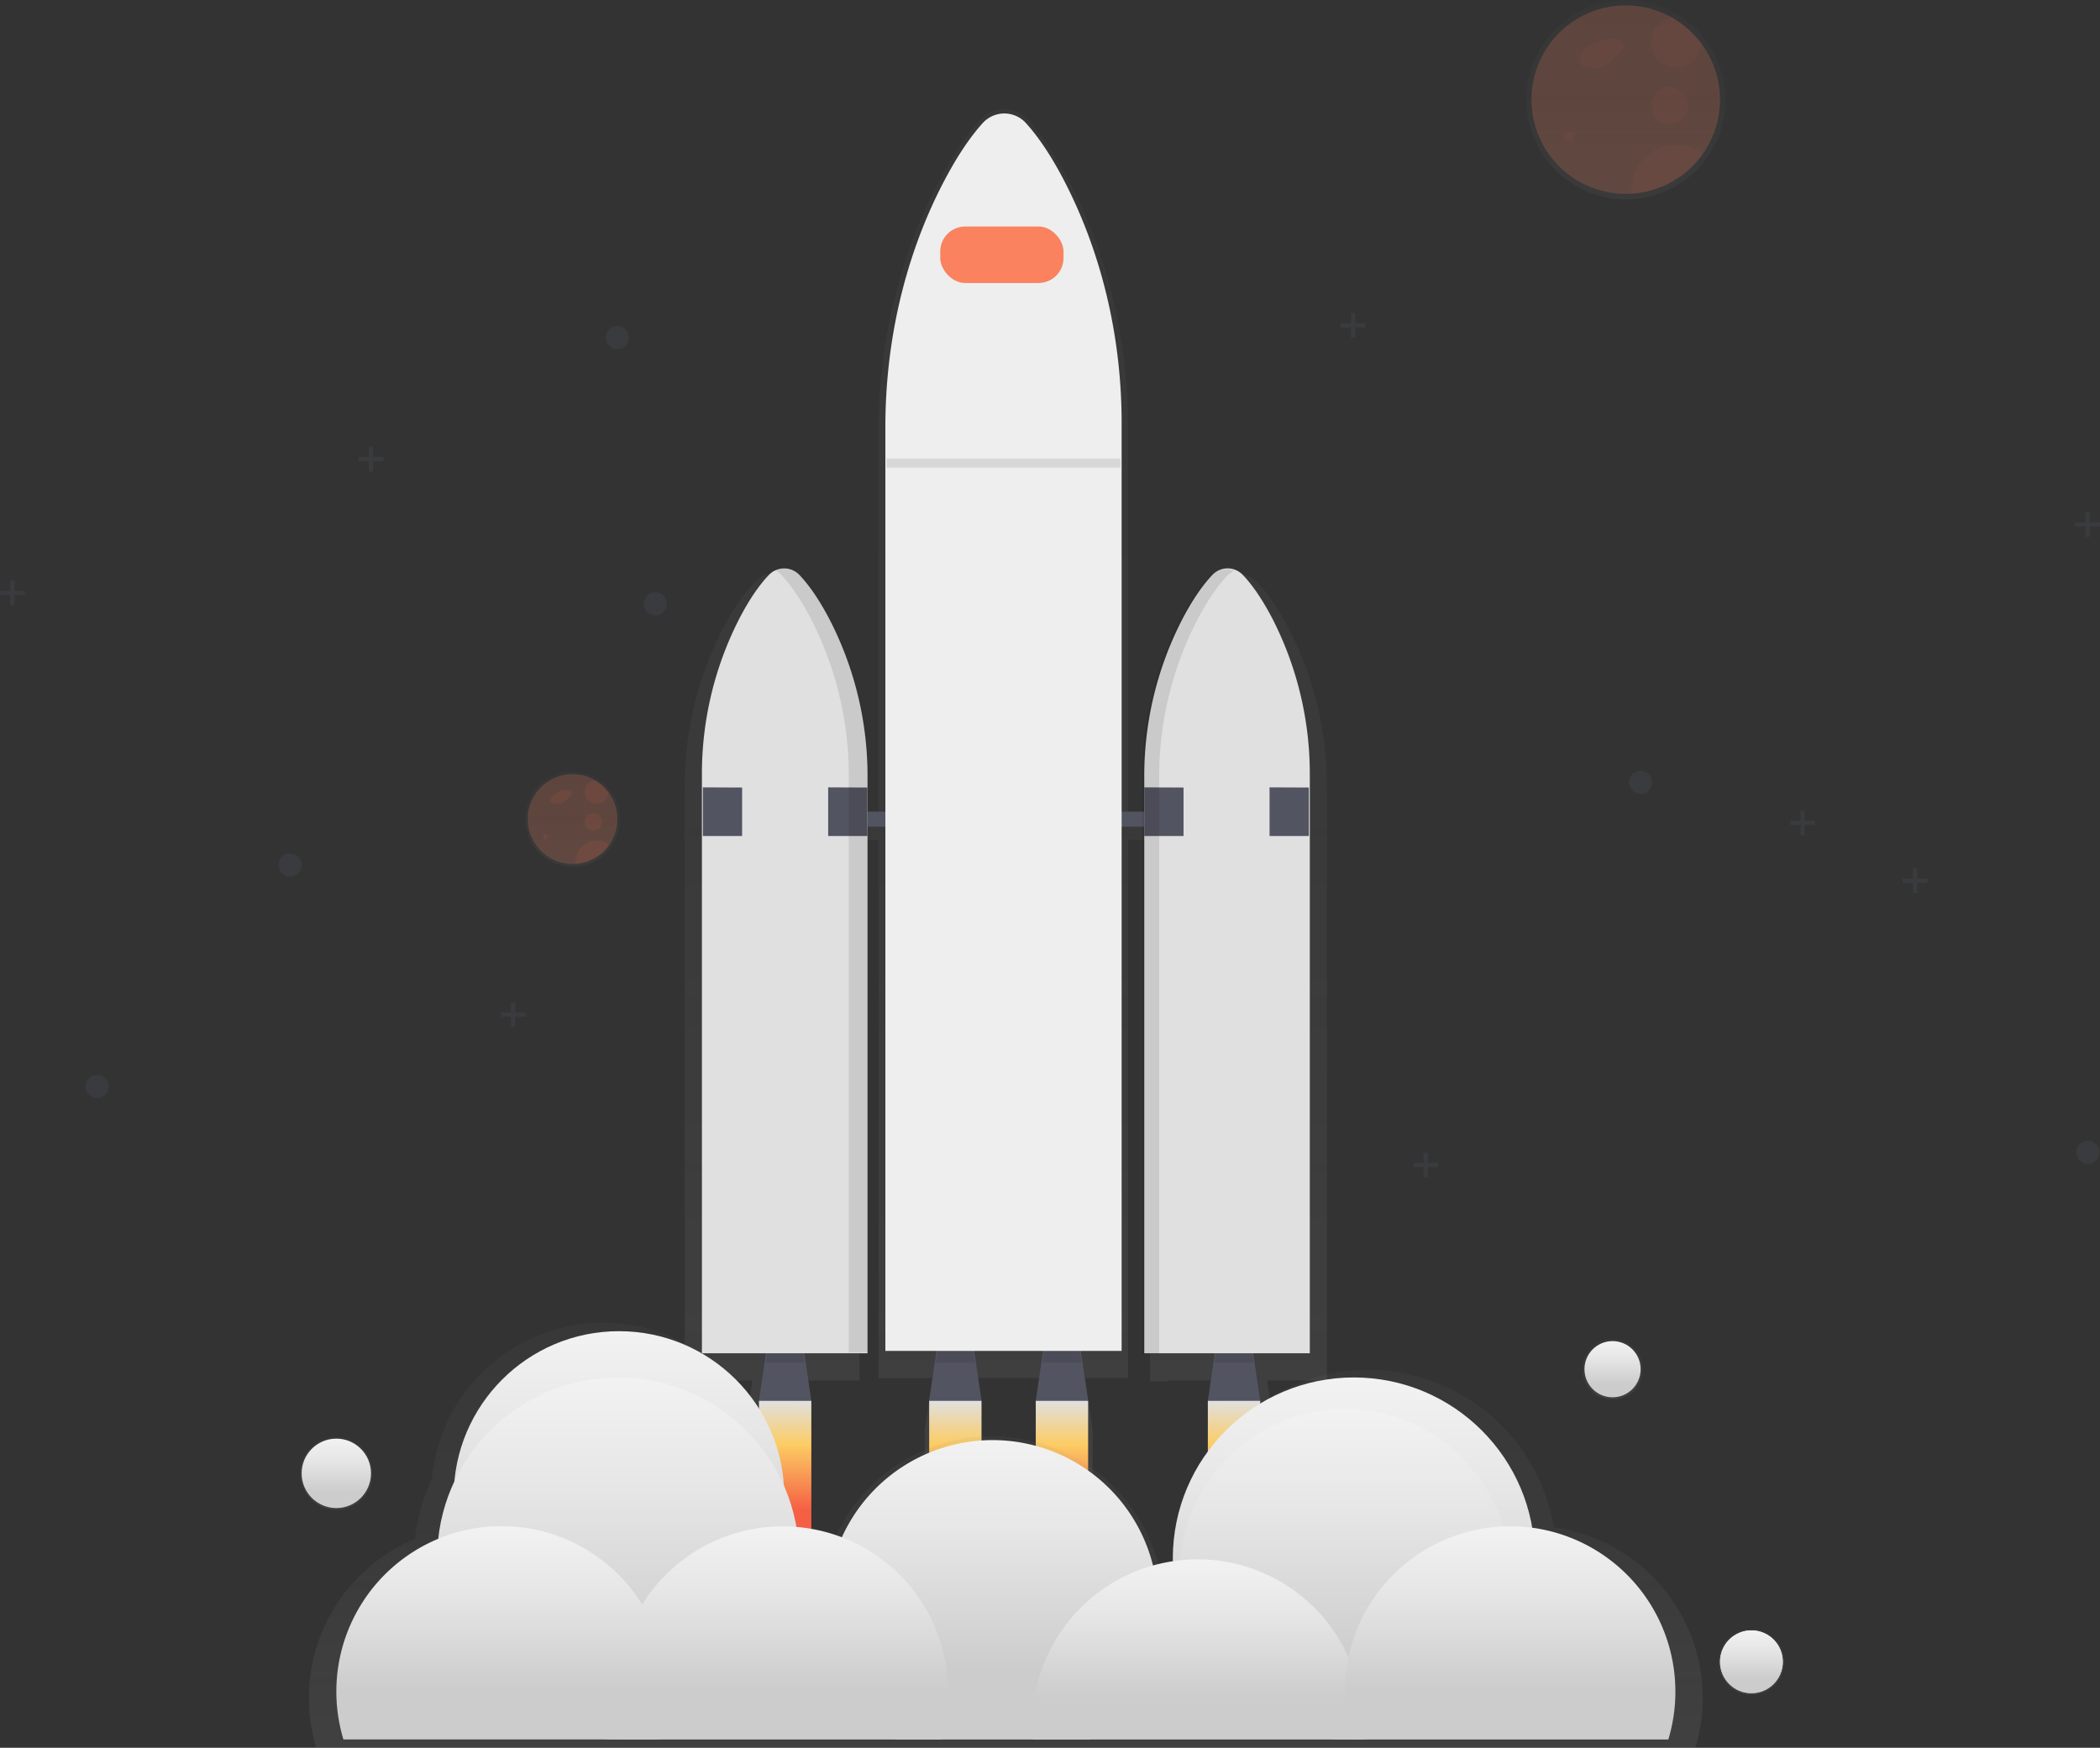 <svg xmlns="http://www.w3.org/2000/svg" xmlns:xlink="http://www.w3.org/1999/xlink" id="_61f8f3fd-6b56-45c5-89f2-afa0c413a7fa" data-name="61f8f3fd-6b56-45c5-89f2-afa0c413a7fa" viewBox="0 0 925.18 770.01"><rect x="0" y="0" width="925.18" height="770.01" fill="#333333" stroke="none"/><defs><style>.cls-1{opacity:0.7;}.cls-2{fill:url(#linear-gradient);}.cls-3,.cls-32{fill:#535461;}.cls-35,.cls-4{opacity:0.1;}.cls-5{fill:#e0e0e0;}.cls-6{fill:url(#linear-gradient-2);}.cls-7{fill:url(#linear-gradient-3);}.cls-8{fill:url(#linear-gradient-4);}.cls-9{fill:url(#linear-gradient-5);}.cls-10{fill:#eee;}.cls-11,.cls-30{fill:#fa825f;}.cls-12{fill:url(#linear-gradient-6);}.cls-13{fill:url(#linear-gradient-7);}.cls-14{fill:url(#linear-gradient-8);}.cls-15{fill:url(#linear-gradient-9);}.cls-16{fill:url(#linear-gradient-10);}.cls-17{fill:url(#linear-gradient-11);}.cls-18{fill:url(#linear-gradient-12);}.cls-19{fill:url(#linear-gradient-13);}.cls-20{fill:url(#linear-gradient-14);}.cls-21{fill:url(#linear-gradient-15);}.cls-22{fill:url(#linear-gradient-16);}.cls-23{fill:url(#linear-gradient-17);}.cls-24{fill:url(#linear-gradient-18);}.cls-25{fill:url(#linear-gradient-19);}.cls-26{fill:url(#linear-gradient-20);}.cls-27{fill:url(#linear-gradient-21);}.cls-28{opacity:0.4;}.cls-29{fill:url(#linear-gradient-22);}.cls-30{opacity:0.2;}.cls-30,.cls-31,.cls-32,.cls-35{isolation:isolate;}.cls-31,.cls-35{fill:#f55f44;}.cls-31{opacity:0.05;}.cls-32{opacity:0.25;}.cls-33{fill:url(#linear-gradient-23);}.cls-34{fill:url(#linear-gradient-24);}</style><linearGradient id="linear-gradient" x1="580.54" y1="13" x2="580.54" y2="659.03" gradientTransform="matrix(1, 0, 0, -1, -137.41, 707.05)" gradientUnits="userSpaceOnUse"><stop offset="0" stop-color="gray" stop-opacity="0.25"></stop><stop offset="0.54" stop-color="gray" stop-opacity="0.12"></stop><stop offset="1" stop-color="gray" stop-opacity="0.1"></stop></linearGradient><linearGradient id="linear-gradient-2" x1="345.9" y1="154.8" x2="345.9" y2="92.18" gradientTransform="matrix(1, 0, 0, -1, 0, 771.96)" gradientUnits="userSpaceOnUse"><stop offset="0" stop-color="#e0e0e0"></stop><stop offset="0.31" stop-color="#fccc63"></stop><stop offset="0.77" stop-color="#f55f44"></stop></linearGradient><linearGradient id="linear-gradient-3" x1="420.89" y1="154.8" x2="420.89" y2="92.18" xlink:href="#linear-gradient-2"></linearGradient><linearGradient id="linear-gradient-4" x1="467.86" y1="154.8" x2="467.86" y2="92.18" xlink:href="#linear-gradient-2"></linearGradient><linearGradient id="linear-gradient-5" x1="543.67" y1="154.8" x2="543.67" y2="92.18" xlink:href="#linear-gradient-2"></linearGradient><linearGradient id="linear-gradient-6" x1="580.55" y1="-63" x2="580.55" y2="124.23" xlink:href="#linear-gradient"></linearGradient><linearGradient id="linear-gradient-7" x1="272.71" y1="185.48" x2="272.71" y2="39.82" gradientTransform="matrix(1, 0, 0, -1, 0, 771.96)" gradientUnits="userSpaceOnUse"><stop offset="0" stop-color="#f2f2f2"></stop><stop offset="0.31" stop-color="#e6e6e6"></stop><stop offset="0.77" stop-color="#ccc"></stop></linearGradient><linearGradient id="linear-gradient-8" x1="272.35" y1="165.09" x2="272.35" y2="5.59" xlink:href="#linear-gradient-7"></linearGradient><linearGradient id="linear-gradient-9" x1="596.45" y1="165.09" x2="596.45" y2="5.59" xlink:href="#linear-gradient-7"></linearGradient><linearGradient id="linear-gradient-10" x1="592.44" y1="151.25" x2="592.44" y2="5.59" xlink:href="#linear-gradient-7"></linearGradient><linearGradient id="linear-gradient-11" x1="574.68" y1="72.55" x2="574.68" y2="-59.37" gradientTransform="matrix(1, 0, 0, -1, -137.41, 707.05)" xlink:href="#linear-gradient-7"></linearGradient><linearGradient id="linear-gradient-12" x1="482.22" y1="34.59" x2="482.22" y2="-59.36" gradientTransform="matrix(1, 0, 0, -1, -137.41, 707.05)" xlink:href="#linear-gradient-7"></linearGradient><linearGradient id="linear-gradient-13" x1="665.03" y1="20" x2="665.03" y2="-59.37" gradientTransform="matrix(1, 0, 0, -1, -137.41, 707.05)" xlink:href="#linear-gradient-7"></linearGradient><linearGradient id="linear-gradient-14" x1="802.71" y1="34.58" x2="802.71" y2="-59.36" gradientTransform="matrix(1, 0, 0, -1, -137.41, 707.05)" xlink:href="#linear-gradient-7"></linearGradient><linearGradient id="linear-gradient-15" x1="358.43" y1="34.62" x2="358.43" y2="-59.37" gradientTransform="matrix(1, 0, 0, -1, -137.41, 707.05)" xlink:href="#linear-gradient-7"></linearGradient><linearGradient id="linear-gradient-16" x1="710.43" y1="155.37" x2="710.43" y2="182.09" gradientTransform="matrix(1, 0, 0, -1, 0, 771.96)" xlink:href="#linear-gradient"></linearGradient><linearGradient id="linear-gradient-17" x1="710.43" y1="181.11" x2="710.43" y2="156.35" xlink:href="#linear-gradient-7"></linearGradient><linearGradient id="linear-gradient-18" x1="771.61" y1="25.25" x2="771.61" y2="54.39" gradientTransform="matrix(1, 0, 0, -1, 0, 771.96)" xlink:href="#linear-gradient"></linearGradient><linearGradient id="linear-gradient-19" x1="771.61" y1="53.66" x2="771.61" y2="25.98" gradientTransform="matrix(1, 0, 0, -1, 0, 771.96)" gradientUnits="userSpaceOnUse"><stop offset="0" stop-color="#f2f2f2"></stop><stop offset="0.31" stop-color="#e0e0e0"></stop><stop offset="0.77" stop-color="#b3b3b3"></stop></linearGradient><linearGradient id="linear-gradient-20" x1="148.17" y1="106.84" x2="148.17" y2="138.86" gradientTransform="matrix(1, 0, 0, -1, 0, 771.96)" xlink:href="#linear-gradient"></linearGradient><linearGradient id="linear-gradient-21" x1="148.17" y1="138.14" x2="148.17" y2="107.56" xlink:href="#linear-gradient-7"></linearGradient><linearGradient id="linear-gradient-22" x1="853.71" y1="619.16" x2="853.71" y2="707.01" xlink:href="#linear-gradient"></linearGradient><linearGradient id="linear-gradient-23" x1="771.61" y1="53.66" x2="771.61" y2="25.98" xlink:href="#linear-gradient-7"></linearGradient><linearGradient id="linear-gradient-24" x1="389.64" y1="325.25" x2="389.64" y2="367.09" xlink:href="#linear-gradient"></linearGradient></defs><g class="cls-1"><path class="cls-2" d="M584.59,346.63a150.51,150.51,0,0,0-17-70c-5.34-10.15-10.21-16.46-14-20.33a10,10,0,0,0-11.4-2.25,10.3,10.3,0,0,0-4,2.58c-5.07,5.25-9.65,12.19-13.65,19.58a151.23,151.23,0,0,0-17.87,71.92v15.06H497v-175c0-36.68-8.21-72.87-24.29-105C465.1,68,458.15,58.53,452.8,52.72a13.81,13.81,0,0,0-20.76,0C424.8,60.59,418.27,71,412.56,82.05c-16.91,32.79-25.5,70-25.5,107.77V363.19h-8.35V347.41a151.23,151.23,0,0,0-17.87-71.92c-4-7.38-8.58-14.32-13.65-19.58a10,10,0,0,0-11.6-2.12l.35.19a10.43,10.43,0,0,0-3.26,2.28c-3.75,3.87-8.62,10.18-14,20.33a150.51,150.51,0,0,0-17,70V608.23h29.8l-3.25,21.51v64.31h24.36V629.74l-3.25-21.51h29.37V370h8.35v237.2h23.8l-3.42,22.57v64.32h24.37V629.74l-3.42-22.57h32.07L457,629.74v64.31h24.37V629.74L478,607.17h19V370h9.66V608.59h7.83v-.36h25.89l-3.25,21.51v64.31h24.37V629.74l-3.25-21.51h26.35Z" transform="translate(0 -0.04)"></path></g><polygon class="cls-3" points="357.44 617.16 334.37 617.16 338.49 589.15 353.32 589.15 357.44 617.16"></polygon><g class="cls-4"><polygon points="337.34 600.27 354.47 600.27 353.32 592.44 338.49 592.44 337.34 600.27"></polygon></g><polygon class="cls-3" points="555.2 617.16 532.13 617.16 536.25 589.15 551.08 589.15 555.2 617.16"></polygon><g class="cls-4"><polygon points="535.1 600.27 552.23 600.27 551.08 592.44 536.25 592.44 535.1 600.27"></polygon></g><polygon class="cls-3" points="432.43 617.16 409.35 617.16 413.47 589.15 428.31 589.15 432.43 617.16"></polygon><g class="cls-4"><polygon points="412.32 600.27 429.46 600.27 428.31 592.44 413.47 592.44 412.32 600.27"></polygon></g><polygon class="cls-3" points="479.39 617.16 456.32 617.16 460.44 589.15 475.27 589.15 479.39 617.16"></polygon><g class="cls-4"><polygon points="459.29 600.27 476.43 600.27 475.27 592.44 460.44 592.44 459.29 600.27"></polygon></g><rect class="cls-3" x="357.44" y="357.6" width="164.8" height="6.59"></rect><path class="cls-5" d="M547.72,253.51a9.29,9.29,0,0,0-13.12-.65c-.23.21-.44.42-.65.65-4.8,5.11-9.13,11.87-12.92,19.06a150.48,150.48,0,0,0-16.91,70V596.26h72.93V341.52a150,150,0,0,0-16.11-68.21C555.88,263.43,551.27,257.28,547.72,253.51Z" transform="translate(0 -0.04)"></path><path class="cls-5" d="M338.59,253.51a9.29,9.29,0,0,1,13.12-.65c.23.21.44.42.65.65,4.8,5.11,9.13,11.87,12.92,19.06a150.48,150.48,0,0,1,16.91,70V596.26H309.24V341.52a150,150,0,0,1,16.11-68.21C330.4,263.43,335,257.28,338.59,253.51Z" transform="translate(0 -0.04)"></path><polygon class="cls-3" points="309.65 346.89 326.95 346.97 326.95 368.31 309.65 368.31 309.65 346.89"></polygon><polygon class="cls-3" points="364.86 346.89 382.16 346.97 382.16 368.31 364.86 368.31 364.86 346.89"></polygon><polygon class="cls-3" points="504.11 346.89 521.42 346.97 521.42 368.31 504.11 368.31 504.11 346.89"></polygon><polygon class="cls-3" points="559.32 346.89 576.63 346.97 576.63 368.31 559.32 368.31 559.32 346.89"></polygon><g class="cls-4"><path d="M365.25,272.24c-3.78-7.19-8.12-13.95-12.92-19.06a9.26,9.26,0,0,0-11-2.07,9.89,9.89,0,0,1,2.78,2.07c4.8,5.11,9.13,11.87,12.92,19.06a150.48,150.48,0,0,1,16.91,70V595.91h8.24V342.27A150.5,150.5,0,0,0,365.25,272.24Z" transform="translate(0 -0.04)"></path></g><g class="cls-4"><path d="M527.59,272.94c3.78-7.19,8.12-13.95,12.92-19.06a9.77,9.77,0,0,1,3.19-2.28,9.27,9.27,0,0,0-10.6,2.28c-4.8,5.11-9.13,11.87-12.92,19.06a150.48,150.48,0,0,0-16.91,70V596.61h7.42V343A150.54,150.54,0,0,1,527.59,272.94Z" transform="translate(0 -0.04)"></path></g><rect class="cls-6" x="334.37" y="617.16" width="23.07" height="62.62"></rect><rect class="cls-7" x="409.35" y="617.16" width="23.07" height="62.62"></rect><rect class="cls-8" x="456.32" y="617.16" width="23.07" height="62.62"></rect><rect class="cls-9" x="532.13" y="617.16" width="23.07" height="62.62"></rect><path class="cls-10" d="M452.29,54.61a12.84,12.84,0,0,0-18.09-1.56,13.52,13.52,0,0,0-1.56,1.56c-6.85,7.66-13,17.79-18.44,28.57-16,31.94-24.14,68.19-24.14,105V595.22H494.15V186.49c0-35.72-7.77-71-23-102.21C463.94,69.47,457.36,60.27,452.29,54.61Z" transform="translate(0 -0.04)"></path><rect class="cls-11" x="414.23" y="99.79" width="54.31" height="24.89" rx="11"></rect><g class="cls-1"><path class="cls-12" d="M684.59,673h0a83,83,0,0,0-164.88,14.07v1.22h0a76.34,76.34,0,0,0-9.1,2A75.84,75.84,0,0,0,368,677.31a74.83,74.83,0,0,0-20.92-4.78h0a82.21,82.21,0,0,0-5.71-18.85,75.8,75.8,0,0,0-151.12-2,82.46,82.46,0,0,0-7.42,26.37h0a75.88,75.88,0,0,0-43.49,92H746.93a75.87,75.87,0,0,0-50.72-94.54A76.9,76.9,0,0,0,684.59,673Z" transform="translate(0 -0.04)"></path></g><circle class="cls-13" cx="272.71" cy="659.31" r="72.83"></circle><circle class="cls-14" cx="272.35" cy="686.62" r="79.75"></circle><circle class="cls-15" cx="596.45" cy="686.62" r="79.75"></circle><circle class="cls-16" cx="592.44" cy="693.54" r="72.83"></circle><path class="cls-17" d="M510.14,707.42a72.7,72.7,0,0,1-30.12,59H394.59a72.86,72.86,0,1,1,115.54-59Z" transform="translate(0 -0.04)"></path><path class="cls-18" d="M417.65,745.29a72.3,72.3,0,0,1-3.12,21.12H275.1m0,0a72.82,72.82,0,0,1,69.28-93.9h.45q3.06,0,6.07.25a72.74,72.74,0,0,1,66.75,72.58Z" transform="translate(0 -0.04)"></path><path class="cls-19" d="M600.46,759.86q0,3.27-.29,6.47a.14.14,0,0,1,0,.09H455.09c-.2-2.16-.3-4.35-.3-6.55a72.82,72.82,0,0,1,72.8-72.82c1.86,0,3.71.07,5.54.2A72.89,72.89,0,0,1,594,730c.3.66.59,1.33.86,2A72.43,72.43,0,0,1,600.46,759.86Z" transform="translate(0 -0.04)"></path><path class="cls-20" d="M738.11,745.29A72.3,72.3,0,0,1,735,766.41H595.59a73.31,73.31,0,0,1-1.87-34.54c.12-.63.24-1.27.38-1.89a72.86,72.86,0,0,1,71.22-57.51c2.29,0,4.54.1,6.77.32,1,.08,2,.2,3,.33A72.84,72.84,0,0,1,738.11,745.29Z" transform="translate(0 -0.04)"></path><path class="cls-21" d="M290.72,766.42c.24-.76.45-1.52.66-2.29a72.88,72.88,0,0,0-89.79-89.08,69,69,0,0,0-8.51,2.94,72.9,72.9,0,0,0-41.78,88.4H290.72Z" transform="translate(0 -0.04)"></path><g class="cls-1"><circle class="cls-22" cx="710.43" cy="603.23" r="13.36"></circle></g><circle class="cls-23" cx="710.43" cy="603.23" r="12.38"></circle><g class="cls-1"><circle class="cls-24" cx="771.61" cy="732.14" r="14.57"></circle></g><circle class="cls-25" cx="771.61" cy="732.14" r="13.84"></circle><g class="cls-1"><circle class="cls-26" cx="148.17" cy="649.11" r="16.01"></circle></g><circle class="cls-27" cx="148.17" cy="649.11" r="15.29"></circle><g class="cls-28"><path class="cls-29" d="M751.32,17.47h0A44.34,44.34,0,0,0,738.24,5.89h0a43.92,43.92,0,1,0-22,82c.93,0,1.86,0,2.78-.09A43.91,43.91,0,0,0,751.3,17.52Z" transform="translate(0 -0.04)"></path></g><path class="cls-30" d="M757.77,43.92a41.51,41.51,0,0,1-38.88,41.43c-.87.06-1.75.09-2.63.09A41.51,41.51,0,1,1,737,8h0a42,42,0,0,1,12.37,11h0A41.3,41.3,0,0,1,757.77,43.92Z" transform="translate(0 -0.04)"></path><path class="cls-31" d="M706,17.59a46.83,46.83,0,0,0-6.19,3.26,9.81,9.81,0,0,0-3.31,3,3.89,3.89,0,0,0-.08,4.23c1,1.38,3,1.6,4.67,1.69a8.88,8.88,0,0,0,8.48-2.8l3.57-3.24c1.24-1.12,2.6-2.67,2.06-4.25a3.59,3.59,0,0,0-3-2,12.63,12.63,0,0,0-8.93,1.57" transform="translate(0 -0.04)"></path><circle class="cls-31" cx="691.13" cy="60.27" r="2.18"></circle><circle class="cls-31" cx="735.56" cy="46.43" r="8.01"></circle><path class="cls-31" d="M749.4,18.91h0A10.93,10.93,0,1,1,737,7.91h0A42,42,0,0,1,749.4,18.91Z" transform="translate(0 -0.04)"></path><path class="cls-31" d="M750.2,67.83a41.4,41.4,0,0,1-31.31,17.52c0-.57-.08-1.15-.08-1.73A19.67,19.67,0,0,1,750.2,67.83Z" transform="translate(0 -0.04)"></path><circle class="cls-32" cx="722.81" cy="344.68" r="5.1"></circle><circle class="cls-32" cx="42.81" cy="478.68" r="5.1"></circle><circle class="cls-32" cx="919.81" cy="507.68" r="5.1"></circle><circle class="cls-32" cx="288.73" cy="266.02" r="5.1"></circle><circle class="cls-32" cx="271.98" cy="148.76" r="5.1"></circle><circle class="cls-32" cx="127.77" cy="381.09" r="5.1"></circle><polygon class="cls-32" points="849.18 387.08 844.64 387.08 844.64 382.55 842.79 382.55 842.79 387.08 838.25 387.08 838.25 388.94 842.79 388.94 842.79 393.47 844.64 393.47 844.64 388.94 849.18 388.94 849.18 387.08"></polygon><polygon class="cls-32" points="925.18 230.08 920.64 230.08 920.64 225.55 918.79 225.55 918.79 230.08 914.25 230.08 914.25 231.94 918.79 231.94 918.79 236.47 920.64 236.47 920.64 231.94 925.18 231.94 925.18 230.08"></polygon><polygon class="cls-32" points="601.55 142.37 597.01 142.37 597.01 137.83 595.16 137.83 595.16 142.37 590.62 142.37 590.62 144.22 595.16 144.22 595.16 148.76 597.01 148.76 597.01 144.22 601.55 144.22 601.55 142.37"></polygon><polygon class="cls-32" points="799.65 361.59 795.11 361.59 795.11 357.06 793.26 357.06 793.26 361.59 788.73 361.59 788.73 363.45 793.26 363.45 793.26 367.98 795.11 367.98 795.11 363.45 799.65 363.45 799.65 361.59"></polygon><polygon class="cls-32" points="633.59 512.35 629.06 512.35 629.06 507.82 627.21 507.82 627.21 512.35 622.67 512.35 622.67 514.21 627.21 514.21 627.21 518.74 629.06 518.74 629.06 514.21 633.59 514.21 633.59 512.35"></polygon><polygon class="cls-32" points="168.93 201.36 164.39 201.36 164.39 196.83 162.54 196.83 162.54 201.36 158 201.36 158 203.21 162.54 203.21 162.54 207.75 164.39 207.75 164.39 203.21 168.93 203.21 168.93 201.36"></polygon><polygon class="cls-32" points="10.93 260.36 6.39 260.36 6.39 255.83 4.54 255.83 4.54 260.36 0 260.36 0 262.21 4.54 262.21 4.54 266.75 6.39 266.75 6.39 262.21 10.93 262.21 10.93 260.36"></polygon><polygon class="cls-32" points="231.56 446.08 227.02 446.08 227.02 441.54 225.17 441.54 225.17 446.08 220.64 446.08 220.64 447.93 225.17 447.93 225.17 452.47 227.02 452.47 227.02 447.93 231.56 447.93 231.56 446.08"></polygon><circle class="cls-33" cx="771.61" cy="732.14" r="13.84"></circle><g class="cls-28"><path class="cls-34" d="M269,348.32h0a21.1,21.1,0,0,0-6.23-5.52h0a20.92,20.92,0,1,0-10.46,39h1.32A20.92,20.92,0,0,0,269,348.33Z" transform="translate(0 -0.04)"></path></g><path class="cls-30" d="M272,360.92a19.77,19.77,0,0,1-18.52,19.73h-1.25a19.77,19.77,0,1,1,9.89-36.9h0A20,20,0,0,1,268,349h0A19.63,19.63,0,0,1,272,360.92Z" transform="translate(0 -0.04)"></path><path class="cls-35" d="M247.39,348.38a22.39,22.39,0,0,0-3,1.55,4.65,4.65,0,0,0-1.58,1.41,1.86,1.86,0,0,0,0,2,2.82,2.82,0,0,0,2.22.8,4.21,4.21,0,0,0,4-1.33l1.7-1.54c.59-.54,1.24-1.27,1-2a1.79,1.79,0,0,0-1.44-1A6,6,0,0,0,246,349" transform="translate(0 -0.04)"></path><circle class="cls-35" cx="240.29" cy="368.68" r="1.04"></circle><circle class="cls-35" cx="261.45" cy="362.09" r="3.82"></circle><path class="cls-35" d="M268,349.05h0a5.2,5.2,0,1,1-5.89-5.22h0A20,20,0,0,1,268,349.05Z" transform="translate(0 -0.04)"></path><path class="cls-35" d="M268.43,372.31a19.72,19.72,0,0,1-14.91,8.35v-.83a9.37,9.37,0,0,1,15-7.52Z" transform="translate(0 -0.04)"></path><g class="cls-4"><rect x="390.59" y="202.01" width="103" height="4"></rect></g></svg>